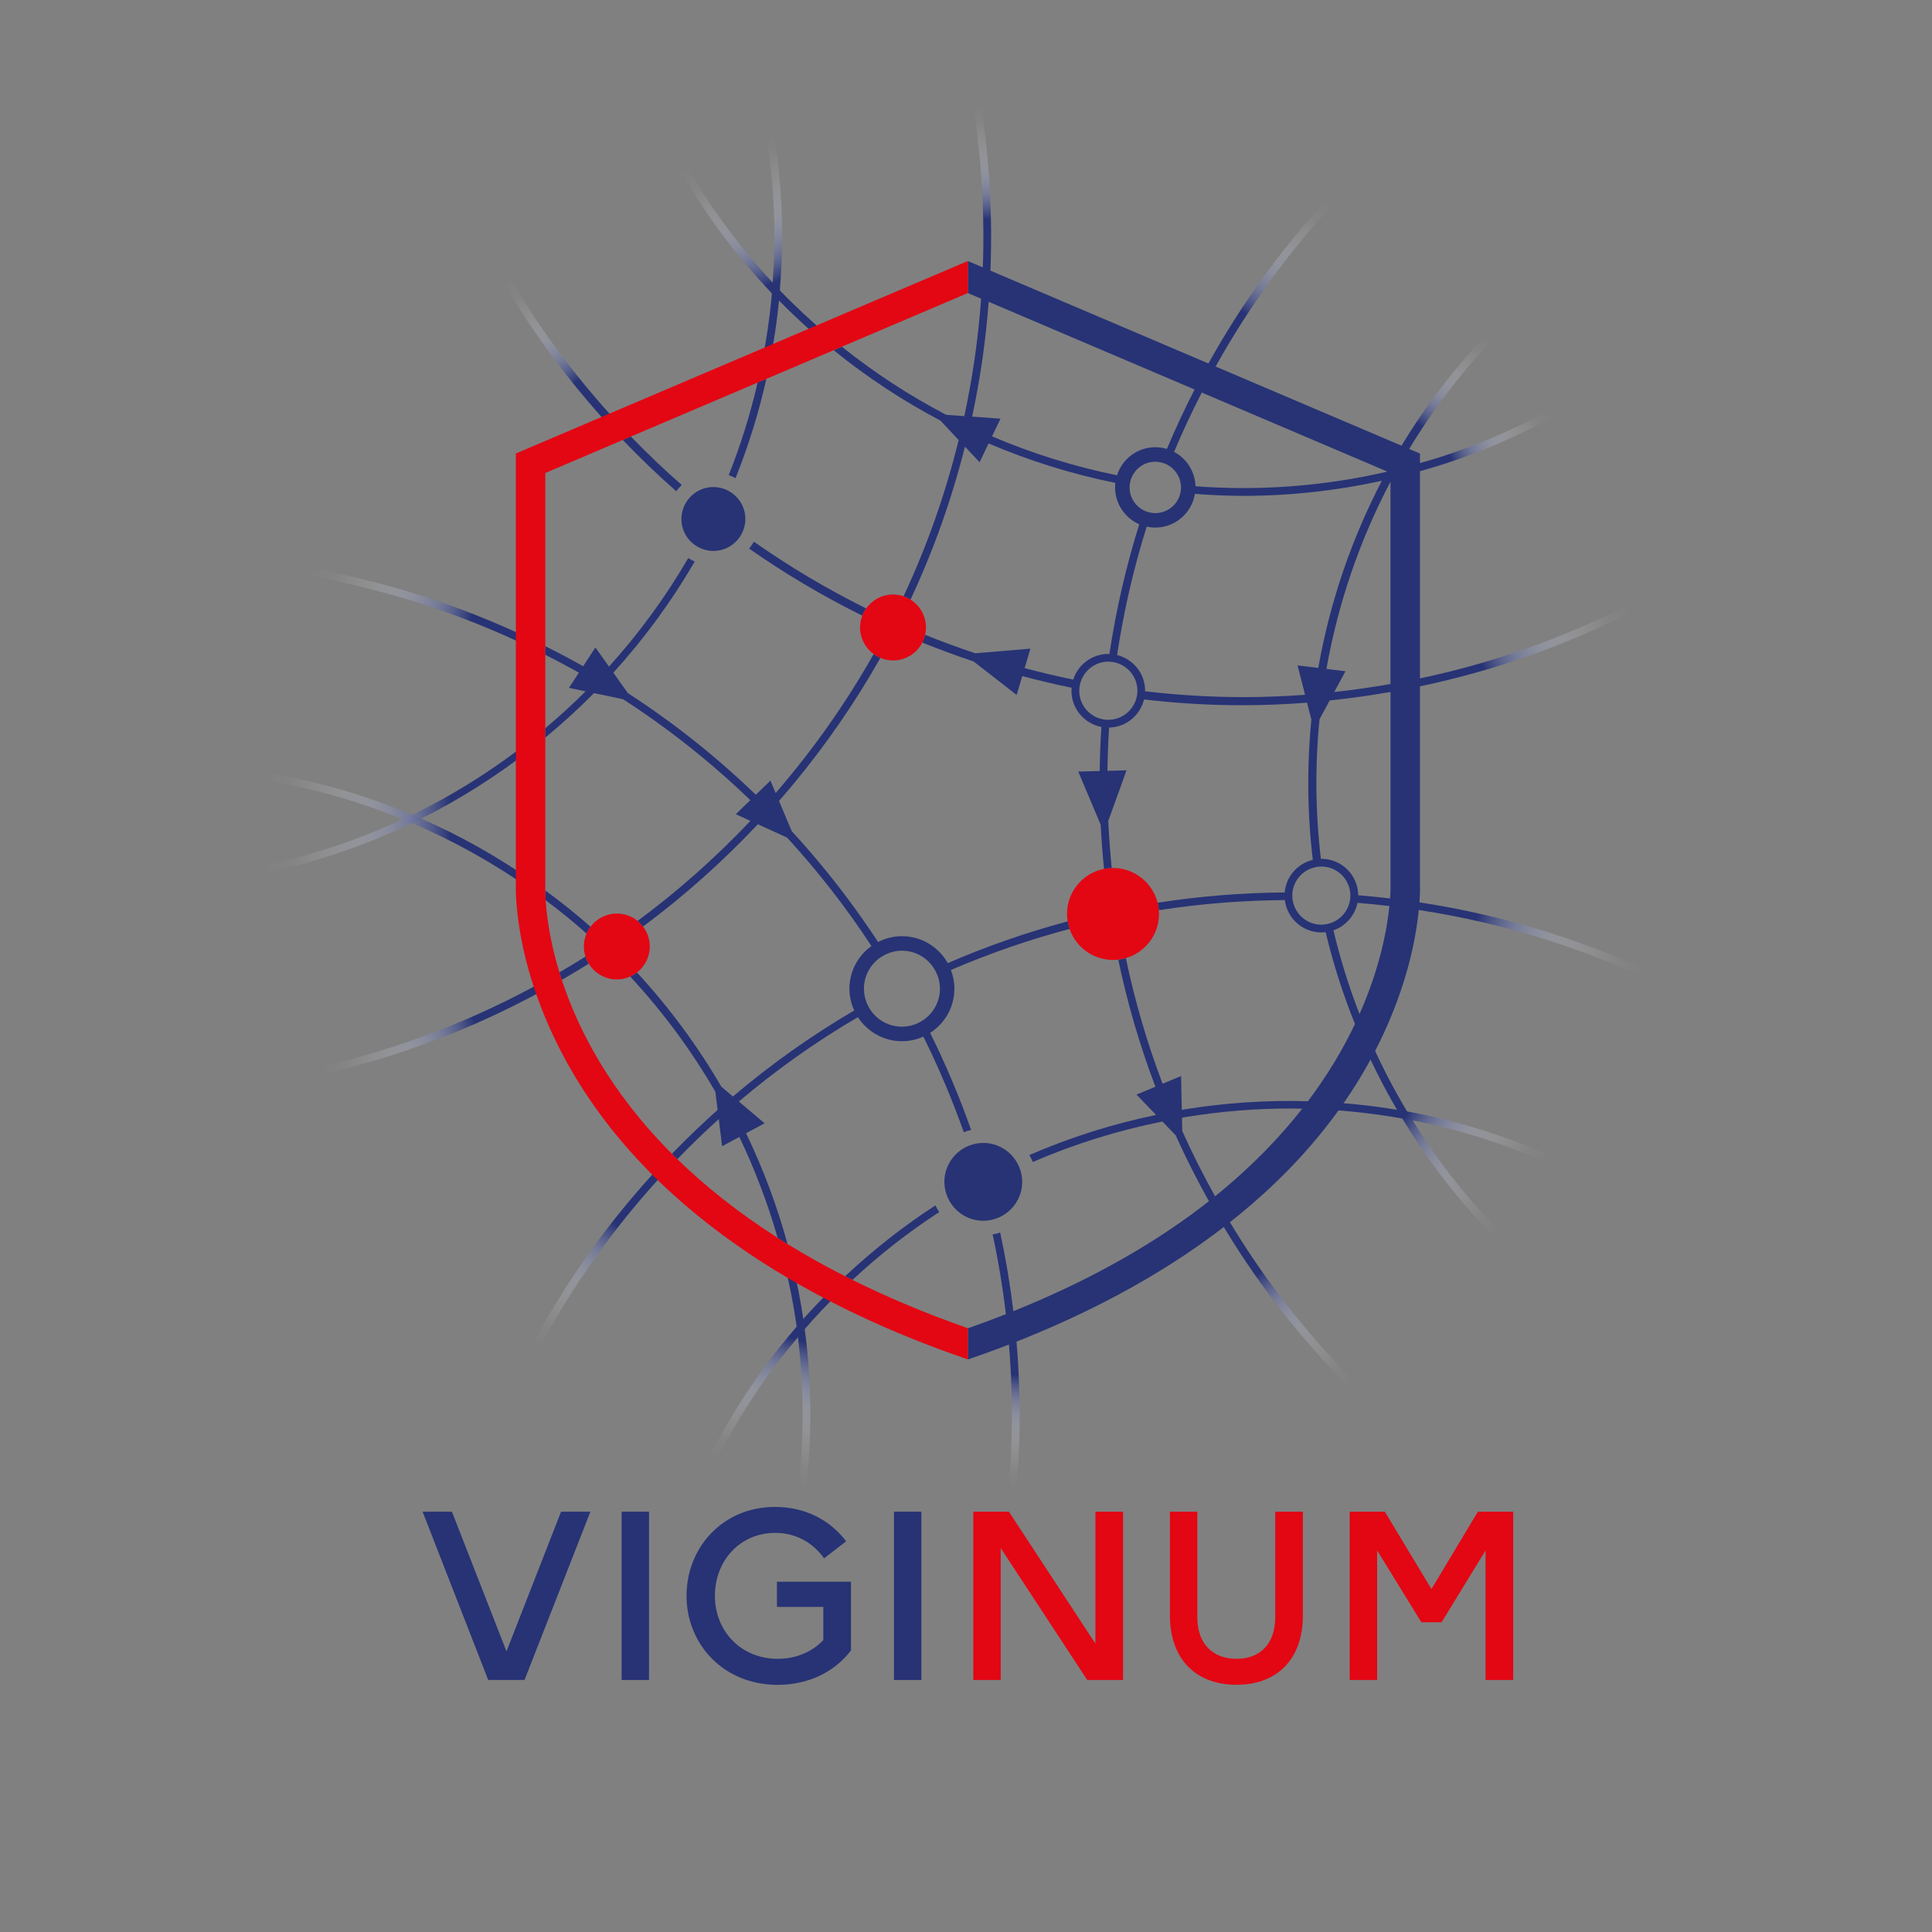 <?xml version="1.0" encoding="UTF-8"?>
<svg id="Calque_1" data-name="Calque 1" xmlns="http://www.w3.org/2000/svg" xmlns:xlink="http://www.w3.org/1999/xlink" viewBox="0 0 708.66 708.66">
  <rect x="0" y="0" width="708.66" height="708.66" fill="#808080" stroke="none"/>
  <defs>
    <style>
      .cls-1 {
        fill: url(#Dégradé_sans_nom_77-15);
      }

      .cls-2 {
        fill: url(#Dégradé_sans_nom_77-13);
      }

      .cls-3 {
        fill: url(#Dégradé_sans_nom_77-17);
      }

      .cls-4 {
        fill: url(#Dégradé_sans_nom_77-11);
      }

      .cls-5 {
        fill: url(#Dégradé_sans_nom_77-19);
      }

      .cls-6 {
        fill: #e30613;
      }

      .cls-7 {
        fill: url(#Dégradé_sans_nom_77-7);
      }

      .cls-8 {
        fill: url(#Dégradé_sans_nom_77-6);
      }

      .cls-9 {
        fill: url(#Dégradé_sans_nom_77-8);
      }

      .cls-10 {
        fill: url(#Dégradé_sans_nom_77-3);
      }

      .cls-11 {
        fill: url(#Dégradé_sans_nom_77-10);
      }

      .cls-12 {
        fill: url(#Dégradé_sans_nom_77-20);
      }

      .cls-13 {
        fill: url(#Dégradé_sans_nom_77-12);
      }

      .cls-14 {
        fill: url(#Dégradé_sans_nom_77-14);
      }

      .cls-15 {
        fill: none;
      }

      .cls-16 {
        fill: url(#Dégradé_sans_nom_77-2);
      }

      .cls-17 {
        fill: url(#Dégradé_sans_nom_77-18);
      }

      .cls-18 {
        fill: url(#Dégradé_sans_nom_77-9);
      }

      .cls-19 {
        fill: url(#Dégradé_sans_nom_77-4);
      }

      .cls-20 {
        fill: url(#Dégradé_sans_nom_77);
      }

      .cls-21 {
        fill: url(#Dégradé_sans_nom_77-5);
      }

      .cls-22 {
        fill: url(#Dégradé_sans_nom_77-16);
      }

      .cls-23 {
        fill: #273375;
      }
    </style>
    <linearGradient id="Dégradé_sans_nom_77" data-name="Dégradé sans nom 77" x1="291.18" y1="128.22" x2="261.67" y2="57.09" gradientUnits="userSpaceOnUse">
      <stop offset=".17" stop-color="#273375"/>
      <stop offset=".31" stop-color="#273375"/>
      <stop offset=".33" stop-color="#273375"/>
      <stop offset=".47" stop-color="#6d75a2" stop-opacity=".67"/>
      <stop offset=".62" stop-color="#acb1ca" stop-opacity=".38"/>
      <stop offset=".76" stop-color="#dadce7" stop-opacity=".17"/>
      <stop offset=".89" stop-color="#f5f6f8" stop-opacity=".04"/>
      <stop offset="1" stop-color="#fff" stop-opacity="0"/>
    </linearGradient>
    <linearGradient id="Dégradé_sans_nom_77-2" data-name="Dégradé sans nom 77" x1="199.03" y1="304.04" x2="96.51" y2="305.55" xlink:href="#Dégradé_sans_nom_77"/>
    <linearGradient id="Dégradé_sans_nom_77-3" data-name="Dégradé sans nom 77" x1="304.06" y1="468.47" x2="278.72" y2="541.49" xlink:href="#Dégradé_sans_nom_77"/>
    <linearGradient id="Dégradé_sans_nom_77-4" data-name="Dégradé sans nom 77" x1="297.23" y1="466.1" x2="271.89" y2="539.12" xlink:href="#Dégradé_sans_nom_77"/>
    <linearGradient id="Dégradé_sans_nom_77-5" data-name="Dégradé sans nom 77" x1="441.92" y1="135.95" x2="487.53" y2="73.82" xlink:href="#Dégradé_sans_nom_77"/>
    <linearGradient id="Dégradé_sans_nom_77-6" data-name="Dégradé sans nom 77" x1="493.05" y1="395.54" x2="558.12" y2="440.19" xlink:href="#Dégradé_sans_nom_77"/>
    <linearGradient id="Dégradé_sans_nom_77-7" data-name="Dégradé sans nom 77" x1="508.73" y1="172.41" x2="546.07" y2="123.17" xlink:href="#Dégradé_sans_nom_77"/>
    <linearGradient id="Dégradé_sans_nom_77-8" data-name="Dégradé sans nom 77" x1="513.39" y1="174.13" x2="569.24" y2="152.65" xlink:href="#Dégradé_sans_nom_77"/>
    <linearGradient id="Dégradé_sans_nom_77-9" data-name="Dégradé sans nom 77" x1="516.07" y1="252.93" x2="598.69" y2="223.85" xlink:href="#Dégradé_sans_nom_77"/>
    <linearGradient id="Dégradé_sans_nom_77-10" data-name="Dégradé sans nom 77" x1="510.9" y1="328.08" x2="603.24" y2="356.53" xlink:href="#Dégradé_sans_nom_77"/>
    <linearGradient id="Dégradé_sans_nom_77-11" data-name="Dégradé sans nom 77" x1="494.97" y1="392.75" x2="560.04" y2="437.39" xlink:href="#Dégradé_sans_nom_77"/>
    <linearGradient id="Dégradé_sans_nom_77-12" data-name="Dégradé sans nom 77" x1="447.75" y1="444.67" x2="494.66" y2="508.6" xlink:href="#Dégradé_sans_nom_77"/>
    <linearGradient id="Dégradé_sans_nom_77-13" data-name="Dégradé sans nom 77" x1="374.07" y1="483.53" x2="368.77" y2="546.33" xlink:href="#Dégradé_sans_nom_77"/>
    <linearGradient id="Dégradé_sans_nom_77-14" data-name="Dégradé sans nom 77" x1="244.38" y1="429.79" x2="194.44" y2="493.35" xlink:href="#Dégradé_sans_nom_77"/>
    <linearGradient id="Dégradé_sans_nom_77-15" data-name="Dégradé sans nom 77" x1="200.92" y1="362.67" x2="117.69" y2="393.69" xlink:href="#Dégradé_sans_nom_77"/>
    <linearGradient id="Dégradé_sans_nom_77-16" data-name="Dégradé sans nom 77" x1="198.89" y1="294.91" x2="96.37" y2="296.42" xlink:href="#Dégradé_sans_nom_77"/>
    <linearGradient id="Dégradé_sans_nom_77-17" data-name="Dégradé sans nom 77" x1="202.22" y1="235.68" x2="113.31" y2="210.71" xlink:href="#Dégradé_sans_nom_77"/>
    <linearGradient id="Dégradé_sans_nom_77-18" data-name="Dégradé sans nom 77" x1="225.1" y1="157.51" x2="186.13" y2="103.03" xlink:href="#Dégradé_sans_nom_77"/>
    <linearGradient id="Dégradé_sans_nom_77-19" data-name="Dégradé sans nom 77" x1="296.32" y1="126.08" x2="266.81" y2="54.96" xlink:href="#Dégradé_sans_nom_77"/>
    <linearGradient id="Dégradé_sans_nom_77-20" data-name="Dégradé sans nom 77" x1="361.2" y1="101.18" x2="359.55" y2="38.39" xlink:href="#Dégradé_sans_nom_77"/>
  </defs>
  <g>
    <path class="cls-20" d="m286.03,106.49c-.9-.93-1.75-1.91-2.63-2.85-12.51-13.44-23.56-28.45-32.78-44.88-.87.39-1.74.78-2.61,1.18,9.81,17.53,21.63,33.5,35.12,47.66.85.9,1.74,1.75,2.61,2.64,4.87,4.96,9.95,9.69,15.21,14.18l2.96-1.26c-6.22-5.24-12.21-10.77-17.88-16.67Z"/>
    <path class="cls-16" d="m154.5,300.26c-1.09-.48-2.21-.9-3.3-1.36-6.5-2.73-13.14-5.23-19.98-7.41-11.42-3.64-22.91-6.34-34.39-8.2-.04.94-.04,1.9-.07,2.85,11.28,1.86,22.51,4.53,33.61,8.06,5.92,1.88,11.66,4.05,17.32,6.35,1.14.46,2.29.9,3.42,1.38,15.69,6.66,30.32,14.91,43.81,24.45,0-.56.02-.96.03-1.16v-2.27c-12.54-8.73-26.03-16.38-40.44-22.68Z"/>
    <path class="cls-10" d="m295.18,487.51c-.17-1.24-.33-2.48-.52-3.71-.98-6.57-2.26-13.08-3.78-19.52-1.17-.69-2.31-1.39-3.45-2.09,2,8.04,3.64,16.18,4.79,24.44.18,1.29.3,2.59.46,3.88,2.24,18.41,2.33,37.23.06,56.14.92.23,1.85.42,2.77.64,2.44-20.14,2.27-40.2-.34-59.77Z"/>
    <path class="cls-19" d="m305.52,472.41c-3.72,3.68-7.37,7.45-10.86,11.39-.83.93-1.63,1.89-2.44,2.83-4.57,5.32-8.97,10.83-13.11,16.6-7.5,10.45-14.03,21.37-19.68,32.65.88.35,1.76.7,2.65,1.04,5.56-11.06,11.98-21.78,19.34-32.04,3.57-4.98,7.36-9.73,11.25-14.38.84-1,1.65-2.02,2.5-3,4.15-4.78,8.49-9.34,12.97-13.74-.89-.45-1.76-.91-2.63-1.36Z"/>
    <path class="cls-21" d="m443.4,139c12.42-23.19,27.84-45.04,46.27-64.84-.83-.5-1.69-.96-2.53-1.46-18.46,19.92-33.92,41.88-46.37,65.18l2.63,1.12Z"/>
    <path class="cls-8" d="m528.48,426.32c-3.69-5.02-7.08-10.16-10.32-15.37-.68-1.09-1.38-2.17-2.04-3.27-5.6-9.34-10.47-18.96-14.65-28.76-.53,1.11-1.09,2.23-1.66,3.36,3.72,8.46,7.9,16.76,12.63,24.81.63,1.07,1.28,2.13,1.93,3.2,3.67,6.04,7.58,11.96,11.82,17.72,8.65,11.77,18.28,22.55,28.67,32.37.61-.73,1.18-1.49,1.77-2.23-10.21-9.66-19.66-20.26-28.16-31.82Z"/>
    <path class="cls-7" d="m514.24,169.17c9.42-16.4,20.88-31.81,34.38-45.82-.64-.72-1.25-1.46-1.9-2.17-13.72,14.16-25.56,29.85-35.29,46.79l2.81,1.2Z"/>
    <path class="cls-9" d="m515.18,171.38v2.95c5.29-1.35,10.57-2.83,15.83-4.57,14.09-4.67,27.4-10.59,39.96-17.5-.53-.79-1.04-1.59-1.58-2.37-12.35,6.78-25.44,12.59-39.28,17.17-4.96,1.64-9.94,3.03-14.93,4.31Z"/>
    <path class="cls-18" d="m515.18,249.97v2.92c13.41-2.58,26.75-6.01,39.93-10.37,16.96-5.62,33.11-12.57,48.4-20.66-.28-.93-.51-1.88-.8-2.81-15.42,8.17-31.59,15.18-48.49,20.78-12.95,4.29-25.99,7.64-39.04,10.15Z"/>
    <path class="cls-11" d="m514.84,332.99c31.15,4.19,61.94,13.09,91.26,26.95.24-.92.42-1.87.65-2.8-29.47-13.86-60.4-22.76-91.69-26.95-.05.83-.12,1.76-.22,2.8Z"/>
    <path class="cls-4" d="m516.12,407.68c-1.22-.22-2.45-.39-3.68-.6-8.59-1.44-17.28-2.37-26.02-2.86-.64.89-1.29,1.78-1.96,2.68,10.06.49,20.05,1.62,29.91,3.38,1.26.23,2.53.43,3.79.67,20.04,3.92,39.51,10.5,58.02,19.58.49-.8.96-1.61,1.45-2.42-19.59-9.64-40.24-16.53-61.51-20.44Z"/>
    <path class="cls-13" d="m448.49,443.83c-.74.59-1.49,1.18-2.25,1.77,5.52,9.48,11.56,18.77,18.21,27.81,10.18,13.84,21.3,26.59,33.19,38.26.82-.54,1.67-1.04,2.48-1.59-11.96-11.69-23.16-24.45-33.38-38.35-6.67-9.06-12.72-18.38-18.25-27.9Z"/>
    <path class="cls-2" d="m372.39,487.13c-.92.37-1.82.74-2.75,1.11,2.15,21.79,2.06,43.79-.48,65.7.97-.05,1.92-.16,2.89-.22,2.53-22.22,2.57-44.51.34-66.59Z"/>
    <path class="cls-14" d="m244.59,429.21c-.67-.66-1.34-1.31-1.99-1.97-9.13,9.75-17.75,20.16-25.75,31.29-8.89,12.39-16.78,25.29-23.71,38.57.75.6,1.51,1.18,2.26,1.78,6.93-13.33,14.84-26.27,23.76-38.7,7.9-11.01,16.42-21.32,25.43-30.98Z"/>
    <path class="cls-1" d="m200.44,359.36c-26.34,14.74-54.99,25.85-85.33,32.46.36.89.69,1.79,1.05,2.67,30.25-6.65,58.84-17.71,85.16-32.37-.31-.93-.61-1.85-.89-2.76Z"/>
    <path class="cls-22" d="m151.19,298.9c-1.16.56-2.34,1.09-3.52,1.63-16,7.43-32.81,13.06-50.19,16.72.08.94.13,1.89.22,2.83,18.7-3.94,36.58-10.11,53.39-18.16,1.14-.54,2.27-1.09,3.4-1.65,14.38-7.17,27.89-15.79,40.44-25.6v-3.37c-13.63,10.85-28.28,20.1-43.74,27.6Z"/>
    <path class="cls-3" d="m194.93,237.64v-3.13c-13-6.22-26.49-11.61-40.46-16.06-14.13-4.5-28.43-7.93-42.79-10.4-.33.91-.61,1.84-.93,2.75,14.32,2.42,28.64,5.82,42.87,10.35,14.28,4.55,28.07,10.08,41.32,16.49Z"/>
    <path class="cls-17" d="m227.28,155.79c-15.68-16.81-29.66-35.46-41.45-55.83-.73.64-1.48,1.26-2.2,1.91,11.53,19.92,25.22,38.37,40.73,55.17l2.93-1.25Z"/>
    <path class="cls-5" d="m283.52,46.8c-.91.26-1.83.51-2.74.78,2.06,12.39,3.2,25.02,3.28,37.82.04,6.12-.23,12.2-.65,18.24-.09,1.32-.15,2.64-.27,3.96-.76,8.79-2.07,17.46-3.79,26.02l3.16-1.35c1.41-7.24,2.51-14.58,3.24-22.04.12-1.24.19-2.5.29-3.74.57-6.96.9-13.99.86-21.1-.08-13.07-1.25-25.95-3.37-38.59Z"/>
    <path class="cls-12" d="m360.25,103.59l2.77,1.18c.37-6.56.56-13.17.52-19.83-.1-16.31-1.45-32.41-3.96-48.21-.97-.02-1.93-.07-2.9-.07,2.54,15.83,3.92,31.96,4.02,48.3.04,6.25-.12,12.47-.45,18.63Z"/>
  </g>
  <g>
    <path class="cls-15" d="m226.26,335.09c2.89,0,5.53,1.01,7.61,2.7,14.86-11.01,28.71-23.29,41.38-36.7l-5.36-2.44,5.32-5.17c-14.33-13.8-29.93-26.21-46.69-37.02l-10.64-2.23c-5.67,5.73-11.63,11.17-17.86,16.3v53.59c-.01.33-.04,1.19-.02,2.48,5.75,4.22,11.3,8.65,16.6,13.33,2.2-2.93,5.7-4.84,9.66-4.84Z"/>
    <path class="cls-15" d="m483.98,263.85c-1.67,16.97-1.53,34.13.5,51.17.06,0,.12,0,.19,0,7.4,0,13.43,5.99,13.5,13.37,3.9.32,7.81.71,11.7,1.17.22-3.19.17-5.02.16-5.16v-70.58c-7.42,1.31-14.87,2.35-22.32,3.12l-3.73,6.91Z"/>
    <path class="cls-15" d="m364.09,452.77c-1.12.2-2.26.32-3.43.32-6.69,0-12.61-3.38-16.14-8.51-11.28,7.33-21.92,15.66-31.84,24.89,12.65,6.28,26.7,12.24,42.35,17.72,4.79-1.68,9.43-3.41,13.93-5.18-1.16-9.81-2.78-19.56-4.87-29.24Z"/>
    <path class="cls-15" d="m484.67,342.01c-6.89,0-12.58-5.19-13.39-11.86-15.49.1-30.94,1.33-46.22,3.7.04.46.07.93.07,1.41,0,7.69-5.15,14.16-12.18,16.2,3.27,15.57,7.75,30.97,13.47,46.06l6.79-2.82.26,12.41c.22-.04.44-.09.66-.12,15.25-2.51,30.5-3.48,45.61-3.05,7.41-9.84,13.02-19.43,17.25-28.34-4.43-10.97-8.02-22.22-10.75-33.68-.52.06-1.05.1-1.58.1Z"/>
    <path class="cls-15" d="m489.1,341.25c2.46,10.38,5.65,20.64,9.57,30.73,7.56-17.05,10.12-31.3,10.97-39.64-3.9-.46-7.81-.85-11.72-1.17-.94,4.71-4.35,8.53-8.81,10.09Z"/>
    <path class="cls-15" d="m263.22,407.12l-.83-6.68c-8.78-15.14-19.23-29.32-31.22-42.23-1.5.67-3.16,1.05-4.91,1.05-4.36,0-8.17-2.32-10.29-5.78-3.26,2.04-6.56,4.02-9.9,5.95,5.92,18.03,17.57,40.92,40.39,63.78,5.42-5.59,11-10.96,16.75-16.09Z"/>
    <path class="cls-15" d="m341.07,433.51c0-8.28,5.17-15.36,12.44-18.22-4.2-11.89-9.14-23.6-14.82-35.07-2.4,1.08-5.06,1.7-7.86,1.7-6.77,0-12.73-3.53-16.16-8.83-15.29,8.95-29.9,19.29-43.66,30.95l9.43,7.98-6.77,3.66c6.25,13.03,11.35,26.62,15.18,40.62,6.56,4.04,13.59,8,21.15,11.84,10.29-9.66,21.36-18.36,33.11-25.99-1.29-2.61-2.03-5.53-2.03-8.63Z"/>
    <path class="cls-15" d="m208.71,252.31l3.64-5.57c-4.05-2.28-8.16-4.47-12.32-6.57v26.95c5.09-4.27,10.01-8.79,14.77-13.53l-6.09-1.28Z"/>
    <path class="cls-15" d="m493.5,246.22l-4.11,7.62c6.88-.74,13.76-1.72,20.64-2.94v-74.22c-11.4,21.65-19.27,44.84-23.51,68.68l6.98.86Z"/>
    <path class="cls-15" d="m438.48,178.35c23.05,1.75,46.64.09,70.08-5.29.03-.06.07-.12.1-.18l-67.88-28.9c-3.67,7.14-7.06,14.4-10.16,21.76,4.56,2.41,7.69,7.14,7.85,12.61Z"/>
    <path class="cls-15" d="m366.95,153.57l-3.1,6.49c14.72,6.28,30.08,11.07,45.85,14.27,1.89-5.96,7.47-10.29,14.05-10.29,1.48,0,2.9.22,4.24.63,3.1-7.38,6.49-14.65,10.16-21.8l-75.54-32.17c-1.08,14.32-3.12,28.38-6.06,42.11l10.39.76Z"/>
    <path class="cls-15" d="m214.18,347.17c0-1.69.35-3.29.97-4.75-4.81-4.26-9.82-8.33-15-12.21.37,5.7,1.54,14.97,5.04,26.43,3.23-1.87,6.42-3.79,9.58-5.76-.38-1.17-.59-2.42-.59-3.71Z"/>
    <path class="cls-15" d="m353.7,152.61c3.02-14.04,5.11-28.42,6.17-43.08l-4.84-2.06-46.23,19.69c11.95,9.55,24.76,17.91,38.27,24.97l6.64.48Z"/>
    <path class="cls-15" d="m426.38,411.36c-16.51,3.3-32.42,8.28-47.55,14.84.91,2.26,1.43,4.72,1.43,7.31,0,8.64-5.62,15.97-13.39,18.57,2.06,9.55,3.67,19.17,4.84,28.84,29.9-12.02,53.35-25.9,71.73-40.34-4.43-7.94-8.5-16-12.2-24.18l-4.85-5.04Z"/>
    <path class="cls-15" d="m434.6,409.78c-.36.06-.71.13-1.06.2l.1,4.88c3.65,8.1,7.66,16.08,12.03,23.94,13.17-10.62,23.64-21.5,31.98-32.14-1.45-.03-2.9-.06-4.35-.06-12.85,0-25.78,1.05-38.71,3.18Z"/>
    <path class="cls-15" d="m319.66,347c-9.3-14.17-19.65-27.47-30.97-39.8l-10.7-4.87c-12.89,13.72-26.98,26.28-42.12,37.52,1.55,2.03,2.48,4.56,2.48,7.32,0,3.89-1.84,7.34-4.7,9.55,11.85,12.84,22.21,26.89,30.95,41.89l4.24,3.59c14.01-11.9,28.9-22.44,44.49-31.55-1.12-2.44-1.76-5.14-1.76-7.99,0-6.45,3.2-12.15,8.08-15.65Z"/>
    <path class="cls-15" d="m455.71,258.66c-12.06,0-24.1-.72-36.07-2.12-1.41,5.82-6.59,10.18-12.81,10.32-.34,5.28-.54,10.57-.61,15.86l7-.18-6.7,18.56c.26,5.77.68,11.55,1.27,17.31.16,0,.32-.02.48-.02,7.89,0,14.49,5.42,16.34,12.74,15.41-2.4,30.99-3.66,46.62-3.77.5-5.85,4.74-10.63,10.32-11.96-2.02-16.92-2.22-34.15-.53-51.44l-1.59-6.22c-7.9.61-15.81.94-23.72.94Z"/>
    <path class="cls-15" d="m438.29,181.15c-1.14,7-7.21,12.37-14.53,12.37-1.09,0-2.14-.13-3.16-.35-4.82,15.41-8.45,31.16-10.85,47.1,5.89,1.45,10.28,6.77,10.28,13.1,0,.06,0,.13,0,.19,11.96,1.41,24.06,2.14,36.23,2.14,7.46,0,14.94-.3,22.44-.85l-2.76-10.79,7.61.94c4.31-24.27,12.23-47.34,23.34-68.66-16.91,3.71-33.89,5.54-50.68,5.54-6,0-11.97-.27-17.91-.73Z"/>
    <path class="cls-15" d="m339.65,230.15c0,.93-.11,1.83-.31,2.69,6.05,2.45,12.19,4.71,18.39,6.77l20.24-1.69-2.12,7.13c5.89,1.58,11.84,2.98,17.83,4.21,1.74-5.44,6.85-9.4,12.86-9.4.14,0,.27.02.41.02,2.42-16.11,6.08-32.02,10.95-47.59-5.21-2.27-8.87-7.47-8.87-13.52,0-.56.04-1.11.1-1.66-16-3.24-31.58-8.1-46.5-14.47l-3.29,6.9-5.37-5.73c-4.91,19.47-11.61,38.25-19.97,56.11,3.4,2.14,5.66,5.91,5.66,10.22Z"/>
    <g>
      <polygon class="cls-23" points="192.4 616.22 216.56 554.49 205.8 554.49 185.78 605.72 165.77 554.49 155.01 554.49 179.08 616.22 192.4 616.22"/>
      <rect class="cls-23" x="228.01" y="554.49" width="10.05" height="61.73"/>
      <path class="cls-23" d="m284.97,589.41h17.02v12.17c-3.97,4.23-9.88,6.88-16.75,6.88-13.4,0-23.01-10.14-23.01-23.1s9.26-23.1,22.13-23.1c7.76,0,14.02,3.79,17.9,9.35l8.11-6.26c-5.73-7.59-14.81-12.61-26.01-12.61-19.4,0-32.54,14.99-32.54,32.63s13.49,32.63,33.42,32.63c11.55,0,21.08-4.94,26.9-12.61v-25.22h-27.16v9.26Z"/>
      <rect class="cls-23" x="327.91" y="554.49" width="10.05" height="61.73"/>
      <path class="cls-23" d="m205.19,356.65c.28.91.57,1.84.88,2.77,3.34-1.92,6.64-3.91,9.9-5.95-.5-.81-.9-1.67-1.2-2.59-3.15,1.98-6.35,3.9-9.58,5.76Z"/>
      <path class="cls-23" d="m281.1,138.95l-3.2,1.36c-2.68,11.61-6.22,22.97-10.61,33.98.87.3,1.71.66,2.51,1.1,4.7-11.72,8.49-23.9,11.3-36.44Z"/>
      <path class="cls-23" d="m215.15,342.43c.38-.89.88-1.73,1.46-2.49-5.3-4.68-10.86-9.11-16.6-13.33.02.96.06,2.16.15,3.61,5.18,3.88,10.19,7.95,15,12.21Z"/>
      <path class="cls-23" d="m343.1,442.14c-11.75,7.63-22.82,16.33-33.11,25.99.89.45,1.79.9,2.69,1.34,9.92-9.23,20.56-17.56,31.84-24.89-.53-.77-1-1.6-1.42-2.44Z"/>
      <path class="cls-23" d="m248.04,180.17c.61-.81,1.29-1.57,2.03-2.26-6.45-5.66-12.68-11.6-18.68-17.8l-2.96,1.26c6.25,6.54,12.8,12.81,19.61,18.8Z"/>
      <path class="cls-23" d="m274.79,201.23c12.57,8.8,25.87,16.75,39.83,23.76.56.28,1.12.54,1.68.82.36-.94.84-1.83,1.41-2.64-14.32-7.09-28.08-15.28-41.19-24.48-.51.9-1.08,1.75-1.73,2.53Z"/>
      <g>
        <path class="cls-15" d="m342.73,355.44c-2.45-4.02-6.86-6.72-11.9-6.72-2.09,0-4.07.48-5.86,1.31-.86.4-1.68.89-2.43,1.45-3.42,2.54-5.65,6.6-5.65,11.17,0,1.9.38,3.71,1.08,5.36.36.86.8,1.68,1.32,2.44,2.51,3.7,6.75,6.14,11.54,6.14,1.95,0,3.8-.4,5.48-1.13.88-.38,1.7-.85,2.48-1.39,3.61-2.52,5.97-6.7,5.97-11.42,0-1.66-.31-3.24-.84-4.71-.32-.88-.72-1.71-1.2-2.5Z"/>
        <path class="cls-15" d="m347.63,353.28c-2.89-5.15-8.06-8.85-14.14-9.69,6.08.84,11.25,4.54,14.14,9.69Z"/>
        <path class="cls-15" d="m330.83,343.4c.9,0,1.79.06,2.66.18-.87-.12-1.76-.18-2.66-.18Z"/>
        <path class="cls-15" d="m404.97,318.71c-.55-5.39-.95-10.79-1.22-16.19l-8.23-19.52,7.86-.21c.07-5.4.27-10.79.62-16.17-6.24-1.19-10.98-6.68-10.98-13.26,0-.38.03-.75.06-1.12-6.07-1.25-12.1-2.67-18.11-4.28l-2.06,6.93-15.76-12.28c-6.33-2.11-12.62-4.42-18.85-6.95-2.01,3.89-6.06,6.56-10.74,6.56-1.64,0-3.21-.33-4.64-.93-9.28,16.43-20,31.93-31.98,46.36-1.71,2.06-3.45,4.1-5.21,6.12l4.67,11.09c7.24,7.86,14.09,16.11,20.53,24.74,3.86,5.17,7.58,10.48,11.14,15.91,2.63-1.35,5.6-2.13,8.75-2.13.9,0,1.79.06,2.66.18,6.08.84,11.25,4.54,14.14,9.69,14.31-6.19,29.02-11.31,44.01-15.31-.14-.89-.24-1.79-.24-2.71,0-8.19,5.84-15.01,13.58-16.54Z"/>
        <path class="cls-23" d="m290.41,304.88c7.24,7.86,14.09,16.11,20.53,24.74-6.44-8.62-13.29-16.87-20.53-24.74Z"/>
      </g>
      <path class="cls-23" d="m351.65,161.36c-4.9,19.92-11.69,39.12-20.23,57.35.91.31,1.77.72,2.56,1.22,8.36-17.86,15.06-36.63,19.97-56.11l5.37,5.73,3.29-6.9c14.92,6.37,30.5,11.23,46.5,14.47-.06.55-.1,1.1-.1,1.66,0,6.04,3.66,11.24,8.87,13.52-4.87,15.57-8.53,31.49-10.95,47.59-.14,0-.27-.02-.41-.02-6.01,0-11.12,3.96-12.86,9.4-5.99-1.23-11.93-2.63-17.83-4.21l2.12-7.13-20.24,1.69c-6.2-2.07-12.33-4.33-18.39-6.77-.23,1-.58,1.94-1.03,2.83,6.23,2.52,12.52,4.84,18.85,6.95l15.76,12.28,2.06-6.93c6,1.61,12.04,3.04,18.11,4.28-.03.37-.06.74-.06,1.12,0,6.58,4.74,12.07,10.98,13.26-.35,5.38-.55,10.77-.62,16.17l-7.86.21,8.23,19.52c.27,5.4.67,10.8,1.22,16.19.91-.18,1.86-.28,2.82-.3-.58-5.76-1-11.54-1.27-17.31l6.7-18.56-7,.18c.07-5.29.27-10.58.61-15.86,6.21-.14,11.4-4.49,12.81-10.32,11.97,1.41,24.01,2.12,36.07,2.12,7.9,0,15.81-.33,23.72-.94l1.59,6.22c-1.68,17.29-1.49,34.52.53,51.44-5.58,1.33-9.82,6.11-10.32,11.96-15.63.1-31.21,1.37-46.62,3.77.22.88.38,1.79.46,2.73,15.27-2.37,30.72-3.6,46.22-3.7.81,6.67,6.51,11.86,13.39,11.86.54,0,1.06-.04,1.58-.1,2.73,11.46,6.32,22.72,10.75,33.68-4.23,8.91-9.84,18.5-17.25,28.34-15.11-.44-30.37.54-45.61,3.05-.22.04-.44.08-.66.12l-.26-12.41-6.79,2.82c-5.72-15.1-10.2-30.5-13.47-46.06-.9.26-1.83.45-2.78.56,3.31,15.75,7.83,31.33,13.62,46.6l-6.93,2.88,7.18,7.46c-16.12,3.35-31.67,8.29-46.48,14.71.48.82.9,1.66,1.26,2.55,15.13-6.55,31.05-11.53,47.55-14.84l4.85,5.04c3.69,8.18,7.76,16.24,12.2,24.18-18.38,14.44-41.83,28.32-71.73,40.34-1.17-9.67-2.78-19.29-4.84-28.84-.89.3-1.82.53-2.76.7,2.09,9.68,3.71,19.44,4.87,29.24-4.5,1.77-9.14,3.5-13.93,5.18v11.43l1.76-.61c48.17-16.64,112.49-48.95,145.35-108.36,19.89-35.96,18.75-64.58,18.69-65.52v-157.8l-165.8-70.6v11.74l4.84,2.06c-1.06,14.66-3.14,29.04-6.17,43.08l-6.64-.48c-13.5-7.05-26.32-15.42-38.27-24.97l-3,1.28c12.21,9.89,25.34,18.54,39.19,25.83l6.65,7.1Zm94.03,277.44c-4.38-7.86-8.39-15.85-12.03-23.94l-.1-4.88c.35-.07.71-.14,1.06-.2,12.93-2.13,25.86-3.18,38.71-3.18,1.45,0,2.9.03,4.35.06-8.34,10.63-18.81,21.52-31.98,32.14Zm-31.34-260.02c0-.22.02-.44.03-.66.07-.98.28-1.91.63-2.78,1.38-3.5,4.78-5.98,8.76-5.98.76,0,1.5.1,2.21.27.94.23,1.82.59,2.63,1.08,2.5,1.5,4.26,4.13,4.55,7.18.03.29.05.59.05.89,0,.66-.07,1.3-.2,1.93-.89,4.28-4.69,7.5-9.23,7.5-.53,0-1.04-.05-1.55-.14-.96-.16-1.86-.46-2.7-.88-3.07-1.56-5.18-4.73-5.18-8.4Zm2.86,74.59c0,.98-.14,1.92-.39,2.81-1.2,4.36-5.09,7.61-9.78,7.83-.17,0-.33.02-.5.02-.8,0-1.58-.1-2.33-.26-4.76-1.07-8.33-5.32-8.33-10.4,0-.18.02-.36.03-.55.05-1.04.25-2.04.59-2.99,1.46-4.14,5.4-7.12,10.03-7.13,0,0,.01,0,.02,0,.97,0,1.9.14,2.79.38,4.48,1.21,7.79,5.27,7.87,10.11,0,.06,0,.11,0,.17Zm58.74-9.31l2.76,10.79c-7.5.55-14.98.85-22.44.85-12.17,0-24.27-.73-36.23-2.14,0-.06,0-.13,0-.19,0-6.33-4.39-11.65-10.28-13.1,2.4-15.94,6.02-31.68,10.85-47.1,1.02.22,2.08.35,3.16.35,7.32,0,13.39-5.37,14.53-12.37,5.94.46,11.91.73,17.91.73,16.79,0,33.77-1.84,50.68-5.54-11.11,21.31-19.03,44.38-23.34,68.66l-7.61-.94Zm34.1,6.84c-6.88,1.21-13.76,2.19-20.64,2.94l4.11-7.62-6.98-.86c4.24-23.83,12.11-47.03,23.51-68.68v74.22Zm-24.42,88.23c-.31.03-.62.05-.94.05-5.33,0-9.74-3.93-10.53-9.04-.08-.53-.14-1.07-.14-1.63,0-.4.03-.8.07-1.19.49-4.39,3.65-7.97,7.82-9.09.89-.24,1.81-.38,2.77-.38.06,0,.11,0,.17,0,5.69.09,10.29,4.64,10.47,10.3,0,.12.02.23.02.35,0,.84-.11,1.65-.29,2.43-.81,3.47-3.31,6.28-6.59,7.53-.9.34-1.85.57-2.85.66Zm13.06,32.85c-3.92-10.08-7.11-20.35-9.57-30.73,4.46-1.56,7.87-5.38,8.81-10.09,3.91.32,7.82.71,11.72,1.17-.85,8.34-3.41,22.59-10.97,39.64Zm11.21-42.43c-3.9-.46-7.8-.85-11.7-1.17-.07-7.39-6.1-13.37-13.5-13.37-.06,0-.12,0-.19,0-2.03-17.04-2.17-34.2-.5-51.17l3.73-6.91c7.45-.77,14.89-1.82,22.32-3.12v70.58c0,.14.07,1.96-.16,5.16Zm-1.21-156.66c-.03.06-.07.12-.1.18-23.44,5.38-47.03,7.03-70.08,5.29-.16-5.47-3.29-10.2-7.85-12.61,3.1-7.36,6.49-14.62,10.16-21.76l67.88,28.9Zm-146.04-62.19l75.54,32.17c-3.67,7.15-7.05,14.42-10.16,21.8-1.34-.41-2.77-.63-4.24-.63-6.58,0-12.16,4.33-14.05,10.29-15.78-3.2-31.14-7.99-45.85-14.27l3.1-6.49-10.39-.76c2.94-13.73,4.98-27.79,6.06-42.11Z"/>
      <path class="cls-23" d="m362.94,447.58c.95-.15,1.87-.4,2.76-.73,5.39-2.04,9.24-7.24,9.24-13.34,0-1.81-.35-3.54-.97-5.14-.34-.89-.77-1.73-1.28-2.53-2.54-3.97-6.97-6.61-12.02-6.61-.93,0-1.83.1-2.71.27-.94.18-1.84.45-2.71.81-5.19,2.14-8.85,7.25-8.85,13.2,0,2.06.45,4.01,1.23,5.78.39.87.86,1.69,1.4,2.45,2.59,3.65,6.83,6.04,11.64,6.04.78,0,1.53-.08,2.27-.2Z"/>
      <path class="cls-23" d="m255.07,200.05c.74.5,1.54.92,2.38,1.24,1.31.51,2.73.8,4.22.8,3.49,0,6.63-1.54,8.78-3.97.67-.76,1.25-1.61,1.71-2.53.79-1.58,1.24-3.35,1.24-5.22,0-4.25-2.28-7.97-5.67-10.02-.77-.47-1.6-.86-2.48-1.14-1.13-.36-2.33-.56-3.58-.56-2.88,0-5.51,1.04-7.55,2.77-.78.66-1.47,1.41-2.05,2.25-1.33,1.9-2.12,4.21-2.12,6.71,0,4.02,2.03,7.57,5.13,9.68Z"/>
    </g>
  </g>
  <g>
    <polygon class="cls-6" points="401.8 602.9 370.06 554.49 357.01 554.49 357.01 616.22 367.06 616.22 367.06 567.81 398.8 616.22 411.94 616.22 411.94 554.49 401.8 554.49 401.8 602.9"/>
    <path class="cls-6" d="m467.75,593.29c0,9.7-5.56,15.17-14.2,15.17s-14.37-5.47-14.37-15.17v-38.8h-10.05v38.09c0,15.96,9.52,25.4,24.43,25.4s24.34-9.44,24.34-25.4v-38.09h-10.14v38.8Z"/>
    <polygon class="cls-6" points="542.09 554.49 525.06 582.88 507.96 554.49 495.08 554.49 495.08 616.22 505.13 616.22 505.13 568.69 521.36 595.05 528.77 595.05 544.91 568.69 544.91 616.22 555.05 616.22 555.05 554.49 542.09 554.49"/>
    <path class="cls-6" d="m424.6,331.12c-1.85-7.32-8.45-12.74-16.34-12.74-.16,0-.32.02-.48.02-.96.03-1.9.12-2.82.3-7.74,1.53-13.58,8.35-13.58,16.54,0,.93.09,1.83.24,2.71.15.95.38,1.88.69,2.77,2.28,6.62,8.55,11.39,15.94,11.39.65,0,1.28-.04,1.91-.12.95-.11,1.88-.3,2.78-.56,7.03-2.03,12.18-8.51,12.18-16.2,0-.47-.03-.94-.07-1.41-.08-.93-.24-1.84-.46-2.73Z"/>
    <path class="cls-6" d="m233.87,337.79c-2.08-1.69-4.72-2.7-7.61-2.7-3.95,0-7.45,1.91-9.66,4.84-.58.77-1.07,1.6-1.46,2.49-.62,1.46-.97,3.06-.97,4.75,0,1.3.21,2.54.59,3.71.3.92.71,1.78,1.2,2.59,2.12,3.46,5.93,5.78,10.29,5.78,1.75,0,3.41-.38,4.91-1.05.89-.4,1.72-.9,2.48-1.49,2.85-2.21,4.7-5.66,4.7-9.55,0-2.75-.93-5.29-2.48-7.32-.58-.76-1.24-1.46-1.99-2.06Z"/>
    <path class="cls-6" d="m331.42,218.71c-1.21-.41-2.51-.64-3.86-.64-4.07,0-7.67,2.02-9.85,5.11-.58.81-1.05,1.69-1.41,2.64-.52,1.35-.82,2.81-.82,4.34,0,4.01,1.97,7.56,4.98,9.76.76.56,1.58,1.03,2.47,1.4,1.43.59,2.99.93,4.64.93,4.68,0,8.73-2.67,10.74-6.56.46-.89.81-1.83,1.03-2.83.2-.87.31-1.77.31-2.69,0-4.31-2.27-8.09-5.66-10.22-.8-.5-1.66-.91-2.56-1.22Z"/>
    <path class="cls-6" d="m189.23,323.87c-.06,1.2-1.2,29.82,18.69,65.79,32.85,59.41,97.18,91.72,145.35,108.36l1.76.61v-11.43c-15.65-5.48-29.69-11.44-42.35-17.72-.9-.45-1.8-.89-2.69-1.34-7.56-3.84-14.6-7.8-21.15-11.84-1.22-.75-2.43-1.51-3.61-2.27-14.62-9.33-26.74-19.08-36.78-28.85-.67-.65-1.33-1.31-1.99-1.96-22.82-22.87-34.47-45.75-40.39-63.78-.31-.94-.6-1.86-.88-2.77-3.5-11.46-4.67-20.74-5.04-26.43-.09-1.45-.13-2.65-.15-3.61-.02-1.29,0-2.14.02-2.48v-150.66l28.41-12.1,2.96-1.26,46.51-19.8,3.2-1.36,24.7-10.52,3-1.28,46.23-19.69v-11.74l-165.81,70.6v157.54Z"/>
  </g>
  <path class="cls-23" d="m350.08,362.65c0-2.42-.47-4.72-1.28-6.86,14.15-6.09,28.7-11.12,43.53-15.06-.31-.89-.54-1.82-.69-2.77-14.99,4-29.7,9.12-44.01,15.31-2.89-5.15-8.06-8.85-14.14-9.69-.87-.12-1.76-.18-2.66-.18-3.15,0-6.12.78-8.75,2.13-3.56-5.43-7.28-10.74-11.14-15.91-6.44-8.62-13.29-16.87-20.53-24.74l-4.67-11.09c1.76-2.02,3.5-4.06,5.21-6.12,11.98-14.43,22.7-29.94,31.98-46.36-.88-.37-1.7-.84-2.47-1.4-10.28,18.2-22.35,35.26-35.95,50.97l-1.92-4.56-5.35,5.19c-14.41-13.88-30.08-26.37-46.91-37.25l-5.35-7.51c11.32-12.47,21.34-26.13,29.83-40.78-.82-.36-1.61-.79-2.36-1.28-8.19,14.12-17.91,27.46-29.07,39.81l-4.98-7-4.5,6.87c-4.55-2.56-9.19-5-13.88-7.35v3.15c4.16,2.11,8.27,4.3,12.32,6.57l-3.64,5.57,6.09,1.28c-4.76,4.74-9.69,9.25-14.77,13.53v3.42c6.23-5.13,12.19-10.57,17.86-16.3l10.64,2.23c16.76,10.81,32.36,23.22,46.69,37.02l-5.32,5.17,5.36,2.44c-12.68,13.41-26.52,25.7-41.38,36.7.74.6,1.41,1.3,1.99,2.06,15.14-11.24,29.23-23.81,42.12-37.52l10.7,4.87c11.31,12.33,21.67,25.62,30.97,39.8-4.88,3.5-8.08,9.2-8.08,15.65,0,2.85.64,5.55,1.76,7.99-15.59,9.12-30.48,19.65-44.49,31.55l-4.24-3.59c-8.74-15-19.1-29.05-30.95-41.89-.76.59-1.59,1.09-2.48,1.49,11.98,12.92,22.43,27.09,31.22,42.23l.83,6.68c-5.75,5.13-11.33,10.49-16.75,16.09.65.65,1.31,1.31,1.99,1.96,4.92-5.09,9.98-9.99,15.18-14.69l1.23,9.96,6.32-3.41c5.69,11.9,10.4,24.28,14.05,37,1.19.76,2.39,1.51,3.61,2.27-3.82-14-8.92-27.58-15.18-40.62l6.77-3.66-9.43-7.98c13.76-11.66,28.37-22,43.66-30.95,3.43,5.3,9.39,8.83,16.16,8.83,2.8,0,5.46-.62,7.86-1.7,5.68,11.47,10.62,23.18,14.82,35.07.87-.34,1.77-.62,2.7-.84-4.25-12.07-9.26-23.95-15.03-35.58,5.34-3.43,8.89-9.4,8.89-16.2Zm-11.29,11.42c-.77.54-1.6,1.01-2.48,1.39-1.68.72-3.54,1.13-5.48,1.13-4.8,0-9.03-2.44-11.54-6.14-.52-.76-.96-1.58-1.32-2.44-.69-1.65-1.08-3.46-1.08-5.36,0-4.58,2.23-8.63,5.65-11.17.76-.56,1.57-1.05,2.43-1.45,1.78-.83,3.76-1.31,5.86-1.31,5.04,0,9.45,2.7,11.9,6.72.48.79.88,1.62,1.2,2.5.53,1.47.84,3.06.84,4.71,0,4.72-2.37,8.9-5.97,11.42Z"/>
</svg>